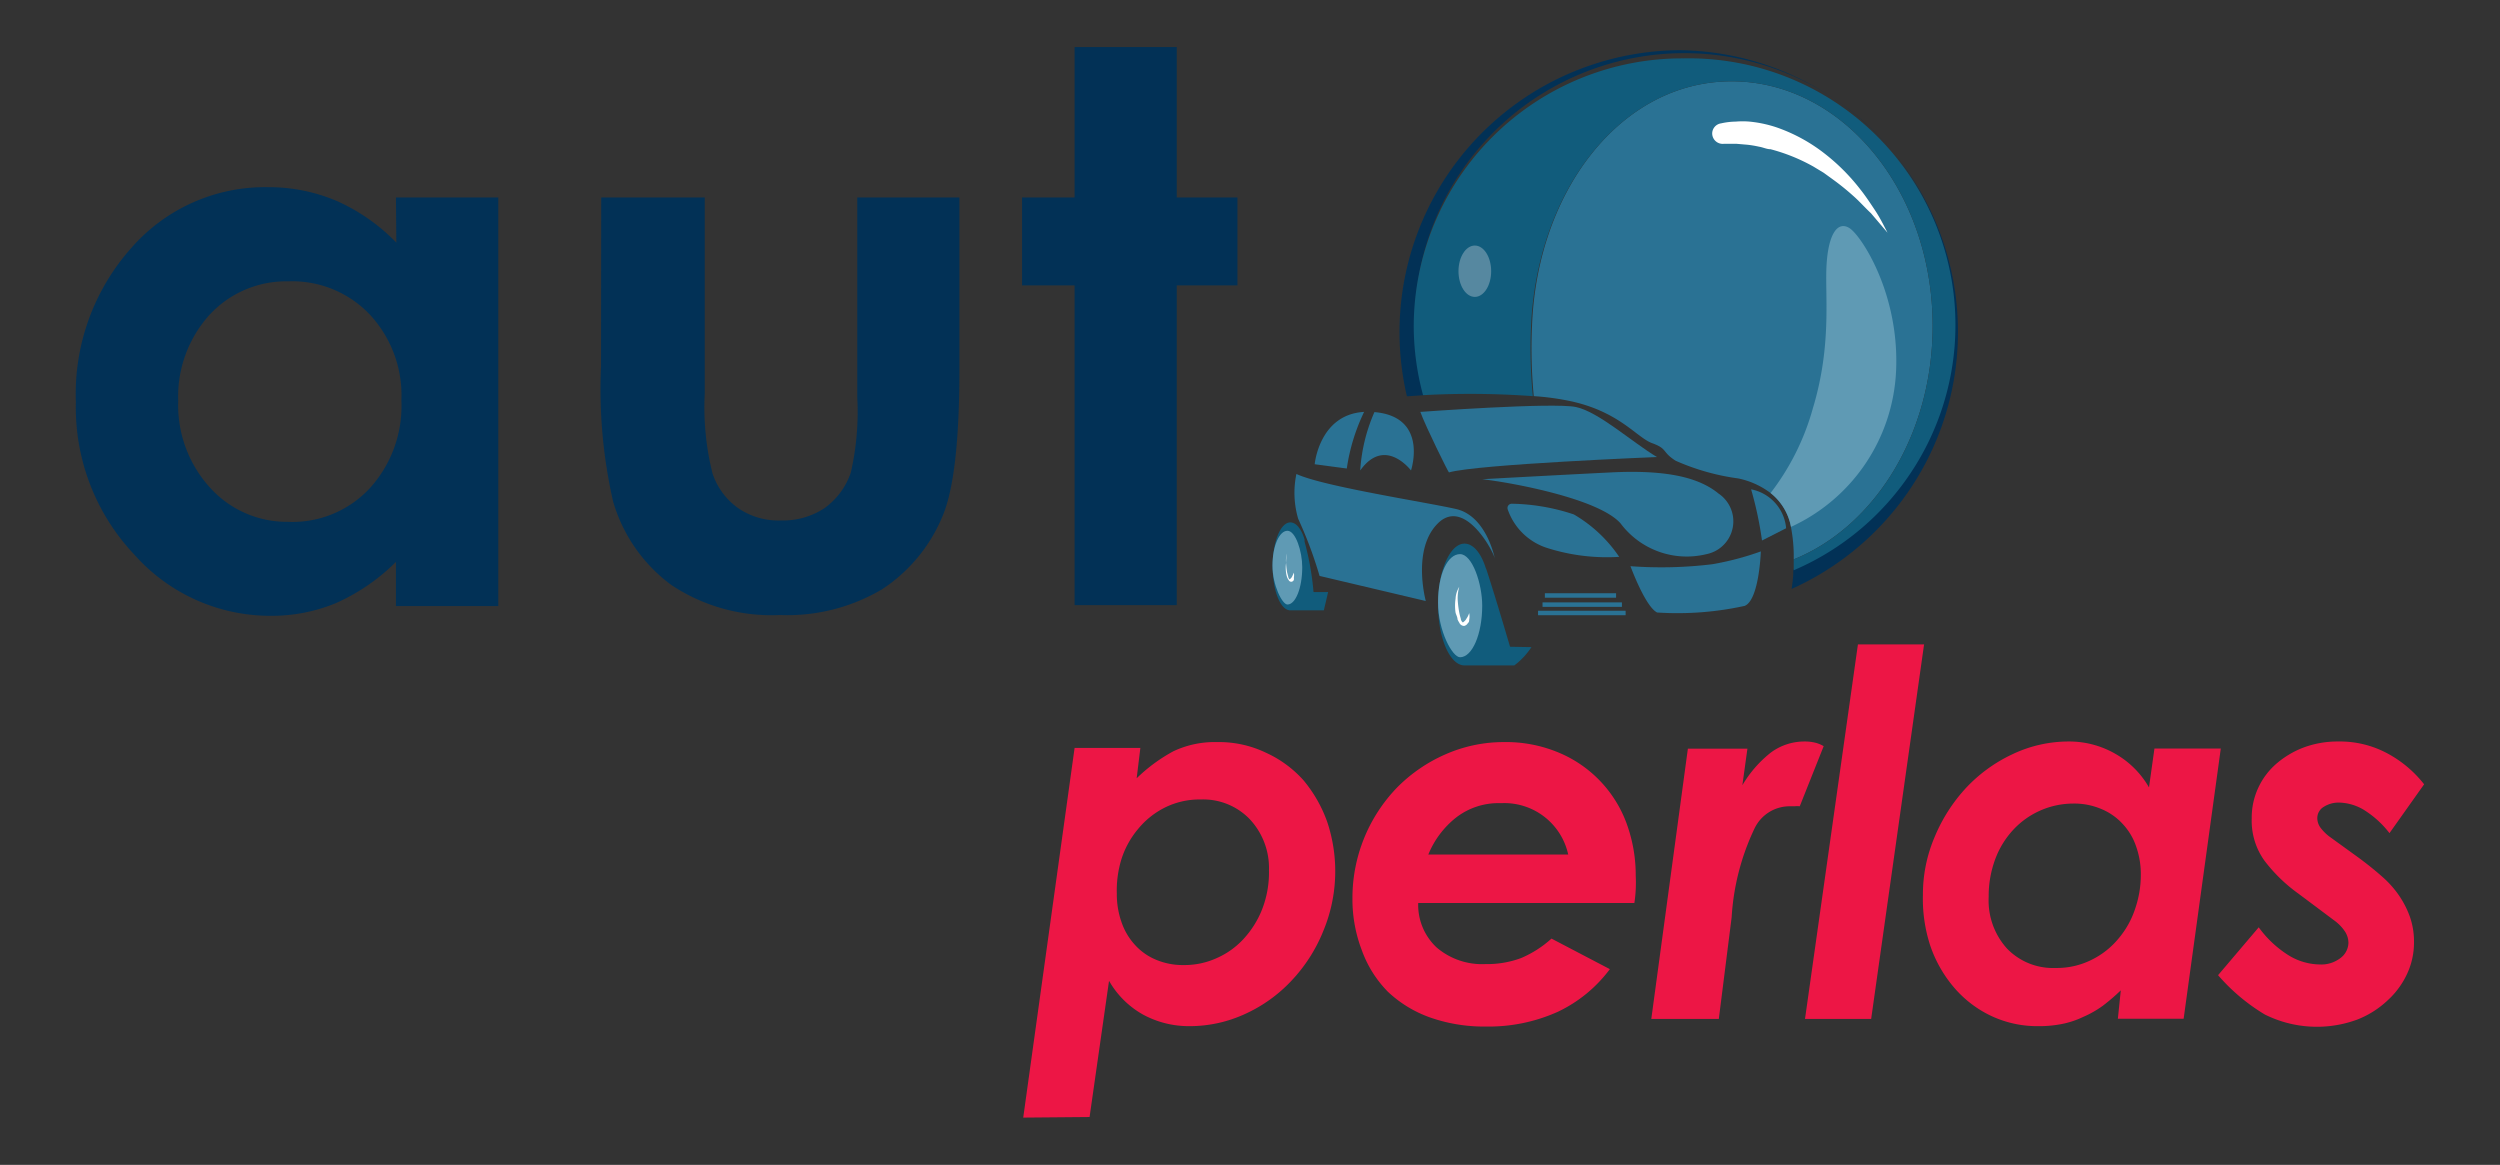 <?xml version="1.0" encoding="UTF-8"?> <svg xmlns="http://www.w3.org/2000/svg" id="Layer_1" data-name="Layer 1" viewBox="0 0 128.49 59.87"><rect x="0" y="0" width="128.49" height="59.87" fill="#333333" stroke="none"/><defs><style>.cls-1{fill:#2a7294;}.cls-2{fill:#fff;}.cls-3{fill:#115c7c;}.cls-4{fill:#5f9ab4;}.cls-5{fill:#023156;}.cls-6{fill:#5688a0;}.cls-7{fill:#ed1645;}</style></defs><path class="cls-1" d="M99.33,16.75c0,5.59-3,10.33-7.14,12a7.93,7.93,0,0,0-.14-1.65s0,0,0,0A2.88,2.88,0,0,0,91,25.34a4.14,4.14,0,0,0-1.66-.75,11.83,11.83,0,0,1-3.22-.91c-.72-.46-.4-.61-1.2-.9s-1.67-1.61-4.19-2.16a13.23,13.23,0,0,0-1.9-.26,26.08,26.08,0,0,1-.09-3.61C79,9.81,83.31,4.18,89,4.18S99.33,9.8,99.33,16.75Z"></path><path class="cls-2" d="M88.46,6.34a3.55,3.55,0,0,1,.75-.09,4.18,4.18,0,0,1,.71,0,6.3,6.3,0,0,1,1.37.29,8.55,8.55,0,0,1,2.42,1.3,10.31,10.31,0,0,1,1.9,1.89c.28.35.52.72.76,1.08s.44.76.64,1.15l-.85-1c-.32-.3-.6-.62-.92-.9a12.37,12.37,0,0,0-1-.81l-.51-.37-.53-.32A9.34,9.34,0,0,0,91,7.67c-.2,0-.39-.1-.59-.13a5.58,5.58,0,0,0-.59-.1l-.58-.05h-.63A.54.54,0,0,1,88,6.86.53.53,0,0,1,88.46,6.34Z"></path><path class="cls-3" d="M78.71,33.26a3.78,3.78,0,0,1-.88.94H75.27c-.75,0-1.36-1.4-1.36-3.13s.61-3.13,1.36-3.13c.44,0,.84.47,1.08,1.22l.06.15v0c.52,1.6,1.2,3.93,1.2,3.93Z"></path><path class="cls-4" d="M76.18,31.13c0,1.46-.51,2.65-1.14,2.65-.39,0-1.13-1.35-1.13-2.82s.5-2.48,1.13-2.48S76.18,30,76.18,31.13Z"></path><path class="cls-2" d="M75,30.16a2.13,2.13,0,0,0-.08.66,5,5,0,0,0,.08.66,3,3,0,0,0,.08.32c0,.1.1.2.11.19s.13-.09.17-.18a1.05,1.05,0,0,0,.15-.3.87.87,0,0,1,0,.35c0,.05,0,.11-.07.17a.29.29,0,0,1-.19.14A.27.27,0,0,1,75,32a.91.91,0,0,1-.09-.17c0-.11-.07-.23-.1-.34a2.49,2.49,0,0,1,0-.72A1.27,1.27,0,0,1,75,30.16Z"></path><path class="cls-3" d="M68.26,30.43l-.22.94H66.32c-.51,0-.91-1-.91-2.26s.4-2.26.91-2.26c.3,0,.57.34.73.88a.76.76,0,0,0,0,.11v0a14.25,14.25,0,0,1,.46,2.59Z"></path><path class="cls-4" d="M66.93,29.15c0,1.06-.34,1.92-.76,1.92-.27,0-.77-1-.77-2s.35-1.79.77-1.79S66.93,28.34,66.93,29.15Z"></path><path class="cls-2" d="M66.15,28.45a2,2,0,0,0-.05.48,3.91,3.91,0,0,0,.05.48l.06.23a.24.24,0,0,0,.07.14s.09-.07.12-.13a2.14,2.14,0,0,0,.1-.22.73.73,0,0,1,0,.25.61.61,0,0,1,0,.12.16.16,0,0,1-.12.1.15.15,0,0,1-.15-.09.75.75,0,0,1-.07-.12,1.14,1.14,0,0,1-.06-.25,1.75,1.75,0,0,1,0-.51A1.1,1.1,0,0,1,66.15,28.45Z"></path><path class="cls-1" d="M73.28,30.89s-.73-2.67.63-4,2.85,1.44,2.92,1.83c0,0-.41-2.2-2-2.56S68,25,66.63,24.36a4.75,4.75,0,0,0,.09,2.3,21.19,21.19,0,0,1,1.1,2.94Z"></path><path class="cls-1" d="M72.52,24.18s-1.34-1.78-2.61,0a8.8,8.8,0,0,1,.73-3C73.44,21.42,72.52,24.18,72.52,24.18Z"></path><path class="cls-1" d="M70.11,21.17a10,10,0,0,0-.89,2.91h0l-1.65-.22S67.8,21.3,70.11,21.17Z"></path><path class="cls-1" d="M73,21.17s6.83-.5,8-.25,2.89,1.81,4.16,2.57c0,0-9.23.37-10.69.79C74.44,24.28,73.27,21.92,73,21.17Z"></path><path class="cls-1" d="M76.18,24.63s3.78-.21,6.62-.35,4.51.25,5.53,1.09a1.72,1.72,0,0,1-.62,3.11,4.25,4.25,0,0,1-4.42-1.58C82.16,25.62,77.68,24.8,76.18,24.63Z"></path><path class="cls-1" d="M83.22,28.62a7.16,7.16,0,0,0-2.33-2.18,10.57,10.57,0,0,0-3.18-.55.22.22,0,0,0-.22.29,3.16,3.16,0,0,0,2.08,2A10.12,10.12,0,0,0,83.22,28.62Z"></path><rect class="cls-1" x="79.4" y="30.49" width="3.66" height="0.23"></rect><rect class="cls-1" x="79.28" y="30.96" width="4.08" height="0.23"></rect><rect class="cls-1" x="79.05" y="31.39" width="4.5" height="0.23"></rect><path class="cls-1" d="M83.8,29.1A21.62,21.62,0,0,0,88,29a14.69,14.69,0,0,0,2.5-.66s-.08,2.49-.83,2.8a16.1,16.1,0,0,1-4.5.34C84.56,31.18,83.8,29.1,83.8,29.1Z"></path><path class="cls-1" d="M90.56,27.78A18.78,18.78,0,0,0,90,25.15a2.23,2.23,0,0,1,1.8,2Z"></path><path class="cls-5" d="M86.31,2.58a14.49,14.49,0,0,0-14,17.79l.88-.06a13.63,13.63,0,0,1-.48-3.58A13.86,13.86,0,1,1,92.17,29.27c0,.43-.06.8-.09,1A14.48,14.48,0,0,0,86.31,2.58Z"></path><path class="cls-3" d="M86.52,3A13.8,13.8,0,0,0,72.66,16.73a13.63,13.63,0,0,0,.48,3.58,44.57,44.57,0,0,1,5.64.05,26.08,26.08,0,0,1-.09-3.61C79,9.81,83.31,4.18,89,4.18S99.33,9.8,99.33,16.75c0,5.59-3,10.33-7.14,12,0,.19,0,.38,0,.56A13.71,13.71,0,0,0,86.52,3Z"></path><ellipse class="cls-6" cx="75.8" cy="13.94" rx="0.84" ry="1.32"></ellipse><path class="cls-4" d="M97.45,19.08a9.28,9.28,0,0,1-5.4,8s0,0,0,0A2.88,2.88,0,0,0,91,25.34,12.64,12.64,0,0,0,93.17,21c1-3.3.61-5.85.71-7.42s.57-2.23,1.17-1.86S97.64,15.09,97.45,19.08Z"></path><path class="cls-5" d="M20.35,10.15h5.26v21H20.35V28.88A10.32,10.32,0,0,1,17.26,31a8.64,8.64,0,0,1-3.36.65,9.34,9.34,0,0,1-7-3.15,11,11,0,0,1-3-7.83,11.27,11.27,0,0,1,2.87-7.95,9.12,9.12,0,0,1,7-3.1,8.92,8.92,0,0,1,3.54.71,9.83,9.83,0,0,1,3.06,2.14Zm-5.53,4.31a5.36,5.36,0,0,0-4.05,1.72A6.25,6.25,0,0,0,9.16,20.6a6.3,6.3,0,0,0,1.64,4.47,5.32,5.32,0,0,0,4,1.75A5.42,5.42,0,0,0,19,25.1a6.29,6.29,0,0,0,1.63-4.52A6.09,6.09,0,0,0,19,16.16,5.49,5.49,0,0,0,14.82,14.46Z"></path><path class="cls-5" d="M30.9,10.15h5.32V20.24a14,14,0,0,0,.4,4.09,3.57,3.57,0,0,0,1.31,1.78,3.66,3.66,0,0,0,2.21.64,3.87,3.87,0,0,0,2.23-.63,3.71,3.71,0,0,0,1.36-1.84,14,14,0,0,0,.33-3.87V10.15h5.25V19c0,3.65-.29,6.16-.86,7.51a8.25,8.25,0,0,1-3.12,3.78,9.56,9.56,0,0,1-5.24,1.32,9.29,9.29,0,0,1-5.58-1.54,8.15,8.15,0,0,1-3-4.3,26,26,0,0,1-.62-6.93Z"></path><path class="cls-5" d="M55.23,2.42h5.25v7.73H63.6v4.52H60.48V31.1H55.23V14.67h-2.7V10.15h2.7Z"></path><path class="cls-7" d="M52.59,57.44l2.64-19h3.38L58.42,40a8.51,8.51,0,0,1,1.89-1.39,5,5,0,0,1,2.27-.47,5.56,5.56,0,0,1,2.47.54A5.82,5.82,0,0,1,67,40.11a7,7,0,0,1,1.22,2.15A8,8,0,0,1,68,47.88a8.12,8.12,0,0,1-1.61,2.51A7.52,7.52,0,0,1,64,52.11a6.79,6.79,0,0,1-2.88.63,4.92,4.92,0,0,1-2.4-.61A4.59,4.59,0,0,1,57,50.41l-1,7ZM57.4,45.93a4.3,4.3,0,0,0,.24,1.46,3.29,3.29,0,0,0,.68,1.16,3,3,0,0,0,1.08.77,3.54,3.54,0,0,0,1.45.28,4,4,0,0,0,1.69-.36,4.13,4.13,0,0,0,1.39-1,4.89,4.89,0,0,0,.94-1.51,5.23,5.23,0,0,0,.35-2,3.67,3.67,0,0,0-1-2.64,3.32,3.32,0,0,0-2.5-1,4,4,0,0,0-1.86.42,4.22,4.22,0,0,0-1.37,1.1,4.54,4.54,0,0,0-.85,1.54A5.45,5.45,0,0,0,57.4,45.93Z"></path><path class="cls-7" d="M69.51,46.2a8.17,8.17,0,0,1,2.29-5.72,8,8,0,0,1,2.49-1.71,7.42,7.42,0,0,1,3-.63,7,7,0,0,1,2.82.54,6.29,6.29,0,0,1,3.49,3.64,7.74,7.74,0,0,1,.47,2.7A6.91,6.91,0,0,1,84,46.41H72.89v0a3,3,0,0,0,.94,2.28,3.59,3.59,0,0,0,2.51.86,5,5,0,0,0,1.84-.31,5.58,5.58,0,0,0,1.56-1l3,1.57A7.14,7.14,0,0,1,80.07,52a8.65,8.65,0,0,1-3.7.76,8.36,8.36,0,0,1-2.88-.47,6.15,6.15,0,0,1-2.16-1.32A5.86,5.86,0,0,1,70,48.86,7.32,7.32,0,0,1,69.51,46.2Zm3.9-2.28H80.6a3.36,3.36,0,0,0-3.45-2.64,3.56,3.56,0,0,0-2.34.76A4.68,4.68,0,0,0,73.41,43.92Z"></path><path class="cls-7" d="M86.75,38.48h3.06l-.26,1.88A6,6,0,0,1,91,38.69a2.89,2.89,0,0,1,1.77-.58,2.19,2.19,0,0,1,.56.07,1.61,1.61,0,0,1,.4.17L92.5,41.44a1,1,0,0,0-.26,0l-.31,0a2,2,0,0,0-1.75,1.13A12.31,12.31,0,0,0,89,47.14l-.66,5.23H84.87Z"></path><path class="cls-7" d="M98.89,33.12,96.17,52.37h-3.4l2.72-19.25Z"></path><path class="cls-7" d="M106.29,38.11a4.75,4.75,0,0,1,2.39.61,4.64,4.64,0,0,1,1.77,1.75l.28-2h3.41l-1.91,13.89h-3.38L109,50.9a10.52,10.52,0,0,1-.92.79,5.27,5.27,0,0,1-1,.57,4.57,4.57,0,0,1-1.06.36,5.93,5.93,0,0,1-1.24.12,5.56,5.56,0,0,1-2.47-.54,5.72,5.72,0,0,1-1.9-1.47,6.56,6.56,0,0,1-1.21-2.15A7.74,7.74,0,0,1,98.83,46a7.51,7.51,0,0,1,.61-3,8.5,8.5,0,0,1,1.62-2.52,7.8,7.8,0,0,1,2.36-1.71A6.72,6.72,0,0,1,106.29,38.11Zm-4.08,8a3.68,3.68,0,0,0,.94,2.64,3.28,3.28,0,0,0,2.48,1,4,4,0,0,0,1.87-.42,4.19,4.19,0,0,0,1.39-1.1,4.59,4.59,0,0,0,.85-1.53,5.38,5.38,0,0,0,.29-1.74,4.28,4.28,0,0,0-.24-1.45,3.17,3.17,0,0,0-.69-1.16,3.08,3.08,0,0,0-1.1-.77,3.54,3.54,0,0,0-1.45-.28,4.22,4.22,0,0,0-3.07,1.34,4.52,4.52,0,0,0-.93,1.51A5.43,5.43,0,0,0,102.21,46.07Z"></path><path class="cls-7" d="M114,50.12l2.09-2.46a5.48,5.48,0,0,0,1.52,1.43,3.15,3.15,0,0,0,1.62.48,1.62,1.62,0,0,0,1.06-.33,1,1,0,0,0,.41-.79,1.08,1.08,0,0,0-.21-.62,2.22,2.22,0,0,0-.53-.53l-1.83-1.37a8.12,8.12,0,0,1-1.75-1.7,3.52,3.52,0,0,1-.65-2.17,3.62,3.62,0,0,1,.34-1.58,3.68,3.68,0,0,1,.94-1.24,4.69,4.69,0,0,1,1.41-.83,5,5,0,0,1,1.75-.3,5.15,5.15,0,0,1,2.53.61,6,6,0,0,1,1.89,1.59l-1.78,2.51a5,5,0,0,0-1.26-1.16,2.57,2.57,0,0,0-1.33-.41,1.41,1.41,0,0,0-.79.22.67.67,0,0,0-.33.57.84.84,0,0,0,.18.52,2.38,2.38,0,0,0,.42.42l1.52,1.1c.42.31.81.62,1.16.93a5.22,5.22,0,0,1,.91,1,4.86,4.86,0,0,1,.57,1.11,3.89,3.89,0,0,1,.21,1.32,3.81,3.81,0,0,1-.34,1.58,4.25,4.25,0,0,1-1,1.38,4.83,4.83,0,0,1-1.57,1,6,6,0,0,1-4.76-.26A9.87,9.87,0,0,1,114,50.12Z"></path></svg> 